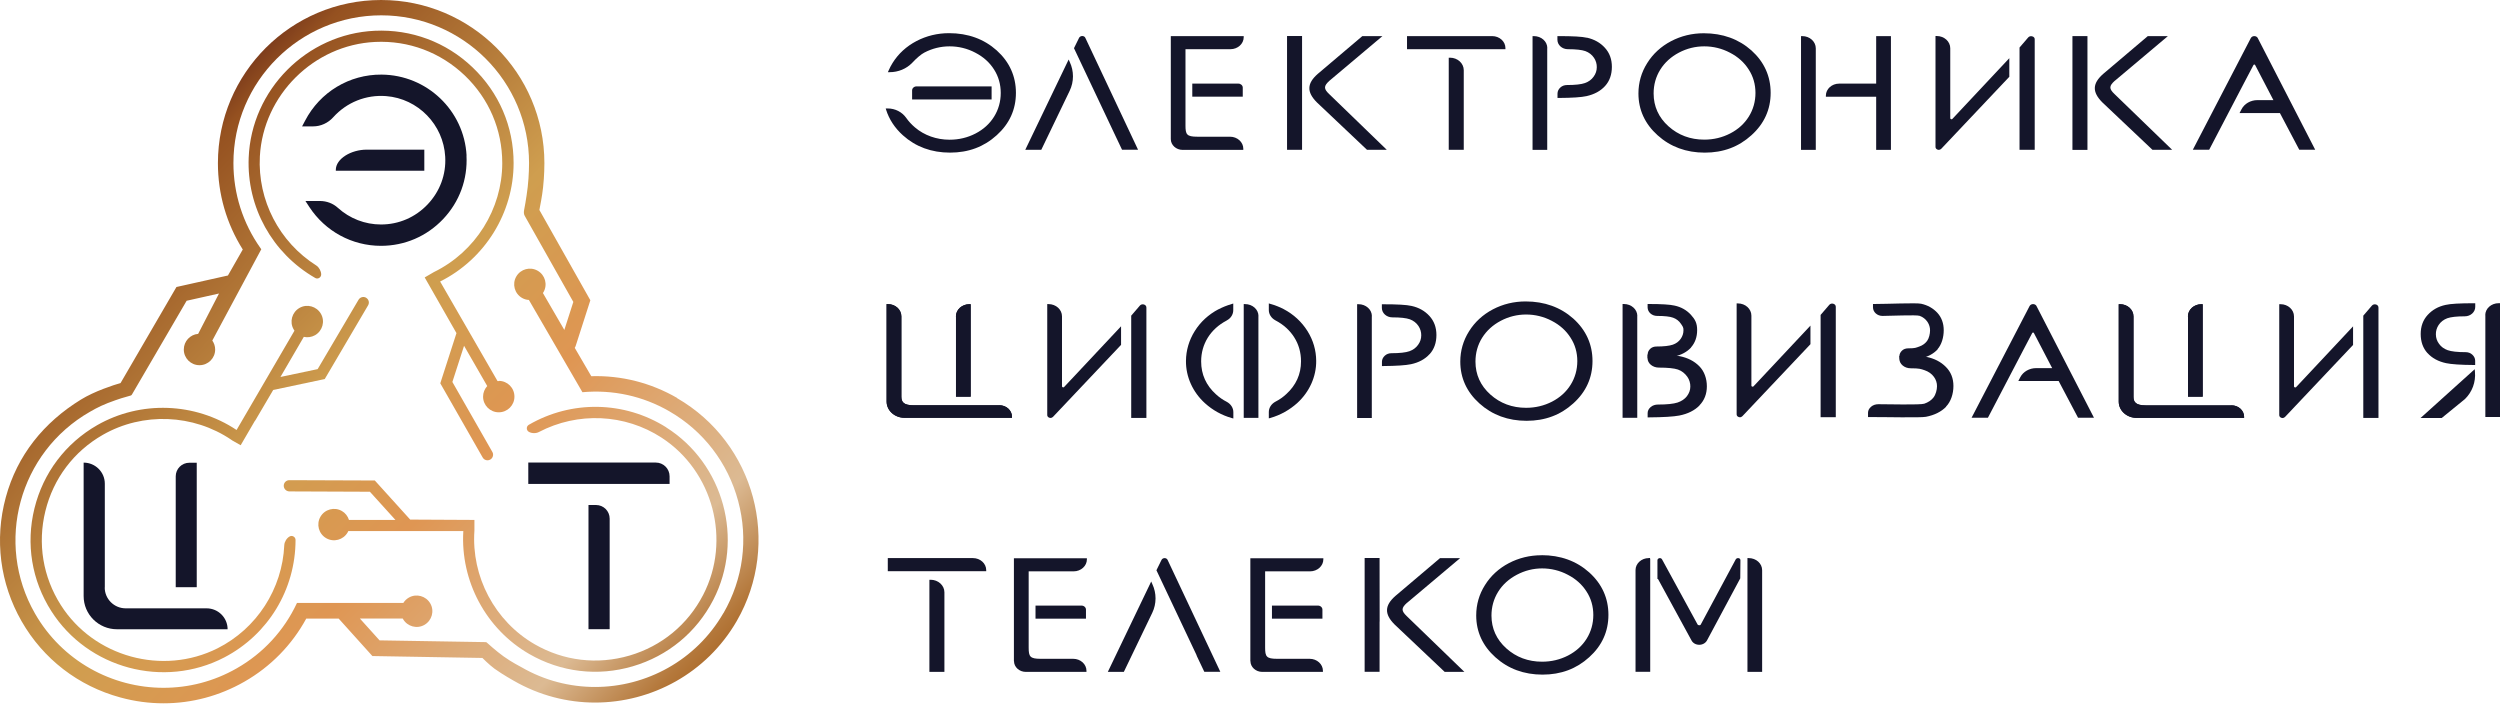 <svg xmlns="http://www.w3.org/2000/svg" width="165" height="47" viewBox="0 0 165 47" fill="none"><path d="M24.195 9.877C23.183 9.877 22.164 10.471 22.164 11.214V11.269H28.005V9.877H24.195Z" fill="#14152A"/><path d="M30.794 10.266C30.634 7.29 28.173 4.946 25.184 4.924C23.059 4.907 21.121 6.074 20.136 7.966L19.938 8.341H20.67C21.165 8.341 21.65 8.121 21.991 7.741C22.883 6.751 24.16 6.239 25.487 6.343C27.595 6.508 29.269 8.231 29.384 10.343C29.451 11.521 29.032 12.637 28.223 13.49C27.408 14.348 26.318 14.816 25.145 14.816C24.094 14.816 23.081 14.425 22.299 13.716C21.98 13.424 21.556 13.265 21.11 13.265H20.158L20.416 13.661C21.468 15.267 23.235 16.225 25.145 16.225C26.709 16.225 28.168 15.597 29.247 14.459C30.326 13.32 30.871 11.834 30.788 10.266H30.794Z" fill="#14152A"/><path d="M11.598 38.761V31.438C11.598 30.943 11.999 30.541 12.495 30.541H12.985V38.755H11.603L11.598 38.761Z" fill="#14152A"/><path d="M6.918 38.775V31.92C6.918 31.155 6.29 30.533 5.52 30.533V39.342C5.52 40.552 6.505 41.531 7.722 41.531H15.022C15.022 40.767 14.399 40.15 13.634 40.15H8.294C7.534 40.15 6.912 39.534 6.912 38.775H6.918Z" fill="#14152A"/><path d="M38.84 41.528V33.33H39.335C39.836 33.33 40.238 33.732 40.238 34.232V41.528H38.84Z" fill="#14152A"/><path d="M44.193 31.938H34.867V30.529H43.285C43.786 30.529 44.193 30.936 44.193 31.437V31.932V31.938Z" fill="#14152A"/><path d="M32.94 25.149C32.907 25.149 32.874 25.149 32.836 25.149L29.048 18.58C31.999 17.106 33.898 14.058 33.898 10.762C33.898 8.352 32.935 6.108 31.184 4.441C29.439 2.774 27.143 1.921 24.732 2.031C20.245 2.24 16.59 5.921 16.413 10.41C16.281 13.673 17.966 16.71 20.801 18.344C20.884 18.393 20.983 18.393 21.065 18.344C21.148 18.294 21.198 18.212 21.198 18.113C21.198 17.898 21.06 17.645 20.884 17.529C18.428 15.978 16.997 13.216 17.151 10.322C17.371 6.278 20.708 2.961 24.759 2.768C26.973 2.664 29.064 3.45 30.667 4.974C32.269 6.504 33.149 8.556 33.149 10.762C33.149 13.799 31.377 16.622 28.635 17.959L28.03 18.311L30.127 21.986L29.059 25.298L31.856 30.194C31.922 30.315 32.048 30.381 32.175 30.381C32.236 30.381 32.302 30.365 32.357 30.332C32.533 30.233 32.599 30.002 32.494 29.826L29.857 25.21L30.628 22.822L32.158 25.479C31.988 25.666 31.883 25.909 31.883 26.178C31.883 26.75 32.346 27.212 32.918 27.212C33.491 27.212 33.953 26.75 33.953 26.178C33.953 25.6 33.491 25.138 32.924 25.138L32.94 25.149Z" fill="url(#paint0_linear_306_217)"/><path d="M24.169 19.653C23.993 19.548 23.767 19.609 23.663 19.785L20.965 24.362L18.51 24.88L20.051 22.233C20.293 22.288 20.558 22.255 20.794 22.123C21.29 21.837 21.466 21.204 21.18 20.709C20.893 20.214 20.26 20.038 19.765 20.324C19.269 20.61 19.093 21.243 19.38 21.738C19.396 21.766 19.418 21.799 19.435 21.826L15.614 28.379C12.867 26.552 9.277 26.426 6.415 28.06C4.323 29.259 2.853 31.207 2.275 33.55C1.697 35.894 2.093 38.309 3.392 40.34C5.804 44.125 10.813 45.467 14.799 43.393C17.695 41.886 19.501 38.914 19.506 35.641C19.506 35.542 19.457 35.459 19.374 35.41C19.291 35.36 19.192 35.36 19.11 35.41C18.923 35.514 18.774 35.762 18.763 35.971C18.636 38.87 16.946 41.484 14.359 42.788C10.736 44.609 6.194 43.36 4.02 39.943C2.831 38.078 2.467 35.872 2.996 33.726C3.524 31.575 4.873 29.793 6.789 28.698C9.426 27.19 12.757 27.322 15.278 29.033L15.328 29.072H15.333L15.884 29.386L16.814 27.79C16.814 27.79 16.847 27.757 16.858 27.735L18.031 25.738L21.433 25.017L24.29 20.159C24.4 19.983 24.34 19.757 24.164 19.653H24.169Z" fill="url(#paint1_linear_306_217)"/><path d="M43.968 28.202C41.205 26.464 37.731 26.398 34.901 28.037C34.818 28.087 34.769 28.169 34.769 28.268C34.769 28.367 34.818 28.45 34.901 28.499C35.088 28.61 35.374 28.615 35.562 28.516C38.133 27.168 41.243 27.306 43.671 28.89C47.068 31.102 48.273 35.652 46.412 39.255C45.4 41.219 43.671 42.644 41.551 43.266C39.426 43.888 37.202 43.624 35.292 42.523C32.66 41.005 31.097 38.062 31.312 35.019V34.953V34.315L27.073 34.293L24.738 31.712L19.095 31.691C18.892 31.691 18.727 31.855 18.727 32.059C18.727 32.263 18.892 32.428 19.095 32.433L24.413 32.455L26.098 34.315H23.032C22.955 34.073 22.795 33.858 22.564 33.726C22.068 33.44 21.435 33.611 21.149 34.106C20.863 34.601 21.033 35.234 21.529 35.52C22.024 35.806 22.657 35.635 22.944 35.14C22.96 35.112 22.977 35.08 22.988 35.052H30.579C30.381 38.353 32.077 41.517 34.928 43.162C37.015 44.367 39.443 44.658 41.761 43.976C44.078 43.294 45.967 41.737 47.073 39.596C49.132 35.608 47.772 30.607 43.968 28.208V28.202Z" fill="url(#paint2_linear_306_217)"/><path d="M44.683 26.26C42.944 25.259 41.006 24.769 39.024 24.829L37.934 22.959C37.956 22.926 37.972 22.887 37.989 22.849L38.963 19.817L35.599 13.859C35.649 13.589 35.776 12.984 35.842 12.373C35.93 11.603 35.93 10.833 35.93 10.767C35.93 4.831 31.096 0 25.156 0C19.216 0 14.382 4.831 14.382 10.767C14.382 12.808 14.949 14.761 16.023 16.467L15.043 18.183L11.646 18.942L7.958 25.28C7.484 25.418 6.246 25.814 5.337 26.375C2.887 27.883 1.137 30.045 0.382 32.823C-0.372 35.602 -0.003 38.507 1.423 40.999C2.849 43.491 5.166 45.279 7.947 46.033C8.888 46.292 9.846 46.418 10.798 46.418C12.654 46.418 14.481 45.934 16.127 44.993C17.867 43.998 19.265 42.567 20.212 40.828H22.354L24.578 43.299L31.839 43.425C31.839 43.425 32.28 43.871 32.632 44.13C33.216 44.548 33.871 44.905 33.904 44.927C35.594 45.901 37.444 46.369 39.272 46.369C42.998 46.369 46.632 44.438 48.625 40.988C51.592 35.838 49.819 29.236 44.678 26.271L44.683 26.26ZM47.744 40.465C45.938 43.59 42.652 45.34 39.277 45.34C37.625 45.34 35.946 44.922 34.416 44.036C34.383 44.014 33.766 43.706 33.227 43.315C32.759 42.98 32.164 42.441 32.12 42.402C32.104 42.386 32.093 42.386 32.049 42.38L25.051 42.264L23.752 40.823H26.582C26.582 40.823 26.593 40.845 26.598 40.856C26.885 41.351 27.518 41.527 28.013 41.241C28.509 40.955 28.685 40.322 28.399 39.827C28.112 39.332 27.479 39.156 26.984 39.442C26.83 39.53 26.709 39.651 26.62 39.794H19.948C19.948 39.794 19.943 39.794 19.937 39.794H19.601C18.748 41.621 17.372 43.112 15.627 44.108C14.101 44.982 12.439 45.395 10.793 45.395C7.407 45.395 4.109 43.634 2.309 40.493C-0.366 35.827 1.258 29.858 5.926 27.184C5.948 27.173 6.499 26.837 7.115 26.601C8.646 26.018 8.624 26.188 8.717 26.023L12.318 19.85L14.454 19.372L13.078 22.035C12.549 22.078 12.131 22.524 12.131 23.069C12.131 23.641 12.593 24.103 13.166 24.103C13.738 24.103 14.201 23.641 14.201 23.069C14.201 22.849 14.129 22.645 14.013 22.475L17.245 16.45L17.19 16.373C16.023 14.723 15.406 12.781 15.406 10.761C15.406 5.386 19.783 1.012 25.162 1.012C30.54 1.012 34.917 5.386 34.917 10.761C34.917 10.811 34.917 11.576 34.829 12.346C34.741 13.094 34.592 13.881 34.587 13.886C34.57 13.996 34.565 14.129 34.631 14.244L37.84 19.927L37.246 21.776L35.831 19.339C35.831 19.339 35.853 19.3 35.869 19.284C36.156 18.788 35.985 18.156 35.489 17.87C34.994 17.584 34.361 17.754 34.075 18.249C33.788 18.744 33.959 19.377 34.454 19.663C34.597 19.746 34.752 19.79 34.906 19.795L38.44 25.886C40.45 25.704 42.437 26.139 44.177 27.146C46.428 28.444 48.041 30.551 48.718 33.066C49.396 35.585 49.049 38.21 47.75 40.465H47.744Z" fill="url(#paint3_linear_306_217)"/><path d="M112.447 2.195C111.677 2.195 110.95 2.371 110.289 2.718C109.629 3.065 109.095 3.554 108.715 4.165C108.329 4.776 108.137 5.452 108.137 6.168C108.137 7.24 108.561 8.176 109.403 8.929C110.245 9.689 111.291 10.074 112.513 10.074C113.736 10.074 114.754 9.689 115.596 8.924C116.439 8.165 116.863 7.224 116.863 6.129C116.863 5.034 116.439 4.088 115.596 3.329C114.754 2.58 113.697 2.195 112.453 2.195H112.447ZM115.861 6.129C115.861 6.701 115.712 7.229 115.42 7.697C115.128 8.165 114.715 8.539 114.192 8.808C113.669 9.078 113.097 9.216 112.48 9.216C111.561 9.216 110.768 8.918 110.119 8.335C109.469 7.752 109.139 7.02 109.139 6.168C109.139 5.59 109.287 5.062 109.579 4.594C109.871 4.126 110.289 3.747 110.812 3.472C111.335 3.197 111.897 3.059 112.48 3.059C113.064 3.059 113.647 3.197 114.176 3.477C114.71 3.752 115.123 4.126 115.415 4.589C115.712 5.045 115.861 5.568 115.861 6.135V6.129Z" fill="#14152A"/><path d="M59.591 8.929C60.433 9.688 61.479 10.073 62.702 10.073C63.924 10.073 64.942 9.688 65.784 8.924C66.627 8.164 67.051 7.224 67.051 6.129C67.051 5.034 66.627 4.088 65.784 3.328C64.942 2.575 63.885 2.189 62.641 2.189C61.87 2.189 61.144 2.366 60.483 2.712C59.822 3.059 59.288 3.548 58.908 4.159C58.809 4.319 58.721 4.484 58.644 4.665L58.6 4.764H58.716C59.288 4.764 59.822 4.539 60.197 4.154C60.516 3.812 60.797 3.581 61.006 3.471C61.529 3.196 62.09 3.059 62.674 3.059C63.258 3.059 63.841 3.196 64.37 3.477C64.904 3.752 65.317 4.126 65.608 4.588C65.9 5.045 66.049 5.568 66.049 6.134C66.049 6.701 65.9 7.235 65.608 7.702C65.317 8.17 64.904 8.544 64.381 8.814C63.863 9.083 63.285 9.221 62.674 9.221H62.669C61.815 9.221 61.001 8.935 60.384 8.406C60.164 8.219 59.971 8.01 59.817 7.79C59.542 7.394 59.085 7.158 58.589 7.158H58.457L58.485 7.251C58.683 7.878 59.057 8.45 59.602 8.94L59.591 8.929Z" fill="#14152A"/><path d="M65.446 5.701H60.491C60.331 5.701 60.199 5.822 60.199 5.965V6.565H65.446V5.701Z" fill="#14152A"/><path d="M70.597 5.996C70.888 5.391 70.888 4.692 70.602 4.087L70.531 3.928L67.668 9.886H68.725L70.597 5.996Z" fill="#14152A"/><path d="M73.542 8.803L74.054 9.881H75.111L71.632 2.498C71.599 2.421 71.516 2.377 71.428 2.377C71.345 2.377 71.257 2.421 71.219 2.498L70.883 3.18L73.542 8.803Z" fill="#14152A"/><path d="M128.772 7.868C128.772 7.868 128.717 7.846 128.717 7.802V3.186C128.717 2.74 128.321 2.377 127.825 2.377H127.743V9.689C127.737 9.771 127.792 9.843 127.88 9.876C127.902 9.887 127.935 9.892 127.957 9.892C128.018 9.892 128.078 9.865 128.122 9.821L132.615 5.067V3.84L128.86 7.846C128.827 7.884 128.789 7.873 128.772 7.868Z" fill="#14152A"/><path d="M134.131 2.4C134.032 2.367 133.922 2.4 133.862 2.471L133.289 3.137V9.887H134.291V2.609C134.302 2.51 134.236 2.427 134.131 2.4Z" fill="#14152A"/><path d="M123.822 5.519H121.383C120.899 5.519 120.508 5.876 120.508 6.311V6.383H123.827V9.893H124.802V2.383H123.827V5.519H123.822Z" fill="#14152A"/><path d="M118.95 2.383H118.867V9.893H119.842V3.192C119.842 2.746 119.445 2.383 118.95 2.383Z" fill="#14152A"/><path d="M104.749 2.493C104.419 2.416 103.808 2.383 102.872 2.383H102.789V2.625C102.789 2.966 103.097 3.247 103.477 3.247C104.011 3.247 104.402 3.291 104.633 3.373C104.87 3.461 105.068 3.61 105.206 3.819C105.327 4 105.393 4.22 105.388 4.435C105.388 4.666 105.316 4.875 105.178 5.062C105.041 5.255 104.854 5.392 104.611 5.48C104.364 5.568 103.962 5.612 103.422 5.612C103.257 5.612 103.097 5.667 102.982 5.777C102.866 5.882 102.795 6.025 102.795 6.179V6.465H102.877C103.769 6.46 104.364 6.421 104.71 6.344C105.228 6.229 105.641 6.003 105.938 5.673C106.235 5.343 106.384 4.919 106.384 4.413C106.384 3.907 106.23 3.489 105.922 3.153C105.619 2.817 105.222 2.597 104.743 2.487L104.749 2.493Z" fill="#14152A"/><path d="M102.123 3.175C102.123 2.74 101.732 2.383 101.231 2.383H101.148V9.893H102.117V3.175H102.123Z" fill="#14152A"/><path d="M95.7 3.812H95.617V9.886H96.608V4.632C96.608 4.181 96.201 3.807 95.7 3.807V3.812Z" fill="#14152A"/><path d="M99.359 3.175C99.359 2.74 98.969 2.383 98.484 2.383H92.863V3.247H99.359V3.175Z" fill="#14152A"/><path d="M78.691 5.518V6.381H82.022V5.782C82.022 5.639 81.89 5.518 81.73 5.518H78.691Z" fill="#14152A"/><path d="M82.058 9.816C82.058 9.381 81.667 9.023 81.182 9.023H79.03C78.319 9.023 78.242 8.875 78.242 8.281V3.247H81.21C81.694 3.247 82.085 2.889 82.085 2.454V2.383H77.273V9.183C77.273 9.574 77.626 9.893 78.055 9.893H82.058V9.821V9.816Z" fill="#14152A"/><path d="M149.015 2.515C148.971 2.432 148.883 2.383 148.784 2.383C148.685 2.383 148.597 2.432 148.553 2.515L144.727 9.882H145.806L148.096 5.497L148.729 4.292C148.745 4.264 148.773 4.259 148.784 4.259C148.795 4.259 148.822 4.259 148.839 4.292L150.045 6.608H148.988C148.542 6.608 148.129 6.845 147.942 7.208L147.81 7.461H150.474L151.751 9.882H152.803L149.01 2.509L149.015 2.515Z" fill="#14152A"/><path d="M85.936 6.569V2.377H84.945V9.887H85.936V6.569Z" fill="#14152A"/><path d="M90.228 9.887H91.527L87.729 6.212C87.354 5.86 87.36 5.678 87.74 5.332L91.241 2.383H89.914L86.974 4.875C86.253 5.508 86.231 6.074 86.919 6.762L90.222 9.887H90.228Z" fill="#14152A"/><path d="M136.781 2.383V9.893H137.772V6.575V2.383H136.781Z" fill="#14152A"/><path d="M139.579 5.332L143.081 2.383H141.754L138.814 4.875C138.093 5.508 138.071 6.074 138.759 6.762L142.062 9.887H143.362L139.563 6.212C139.189 5.86 139.189 5.678 139.574 5.332H139.579Z" fill="#14152A"/><path d="M69.2 20.07H69.118V27.382C69.112 27.465 69.167 27.542 69.255 27.569C69.277 27.58 69.31 27.586 69.332 27.586C69.393 27.586 69.453 27.558 69.497 27.514L73.99 22.761V21.534L70.235 25.539C70.202 25.578 70.158 25.567 70.147 25.561C70.136 25.561 70.092 25.539 70.092 25.495V20.879C70.092 20.433 69.696 20.07 69.2 20.07Z" fill="#14152A"/><path d="M150.513 20.076H150.43V27.388C150.425 27.471 150.48 27.547 150.568 27.575C150.59 27.586 150.623 27.592 150.645 27.592C150.705 27.592 150.766 27.564 150.81 27.52L155.302 22.767V21.54L151.548 25.545C151.515 25.583 151.471 25.572 151.46 25.567C151.449 25.567 151.404 25.545 151.404 25.501V20.885C151.404 20.439 151.008 20.076 150.513 20.076Z" fill="#14152A"/><path d="M114.7 20.025H114.618V27.337C114.612 27.42 114.667 27.497 114.755 27.524C114.777 27.535 114.81 27.541 114.832 27.541C114.893 27.541 114.953 27.513 114.997 27.469L119.49 22.716V21.489L115.735 25.494C115.702 25.533 115.658 25.522 115.647 25.516C115.636 25.516 115.592 25.494 115.592 25.45V20.834C115.592 20.389 115.196 20.025 114.7 20.025Z" fill="#14152A"/><path d="M74.66 27.585H75.662V20.306C75.668 20.212 75.602 20.124 75.502 20.097C75.403 20.064 75.293 20.097 75.233 20.168L74.66 20.834V27.585Z" fill="#14152A"/><path d="M155.977 27.585H156.979V20.306C156.984 20.212 156.918 20.124 156.819 20.097C156.72 20.064 156.61 20.097 156.549 20.168L155.977 20.834V27.585Z" fill="#14152A"/><path d="M120.16 27.536H121.162V20.257C121.168 20.163 121.102 20.076 121.002 20.048C120.903 20.015 120.793 20.048 120.733 20.119L120.16 20.785V27.536Z" fill="#14152A"/><path d="M94.358 23.372C94.655 23.042 94.804 22.618 94.804 22.112C94.804 21.606 94.649 21.188 94.341 20.852C94.033 20.517 93.642 20.297 93.163 20.192C92.833 20.115 92.222 20.082 91.286 20.082H91.203V20.324C91.203 20.665 91.511 20.946 91.891 20.946C92.425 20.946 92.816 20.99 93.047 21.072C93.284 21.16 93.482 21.309 93.62 21.518C93.741 21.7 93.807 21.92 93.802 22.134C93.802 22.365 93.73 22.574 93.592 22.761C93.455 22.954 93.268 23.091 93.025 23.18C92.778 23.267 92.376 23.312 91.836 23.312C91.671 23.312 91.511 23.367 91.396 23.477C91.28 23.581 91.209 23.724 91.209 23.873V24.159H91.291C92.166 24.153 92.789 24.109 93.124 24.038C93.642 23.928 94.055 23.702 94.352 23.372H94.358Z" fill="#14152A"/><path d="M160.212 23.304C159.914 22.974 159.766 22.55 159.766 22.044C159.766 21.538 159.92 21.119 160.228 20.784C160.536 20.448 160.927 20.228 161.406 20.124C161.737 20.047 162.348 20.014 163.283 20.014H163.366V20.256C163.366 20.597 163.058 20.877 162.678 20.877C162.144 20.877 161.753 20.922 161.522 21.004C161.285 21.092 161.087 21.241 160.949 21.45C160.828 21.631 160.762 21.851 160.768 22.066C160.768 22.297 160.839 22.506 160.977 22.693C161.114 22.886 161.302 23.023 161.544 23.111C161.792 23.199 162.193 23.243 162.733 23.243C162.898 23.243 163.058 23.298 163.173 23.408C163.289 23.513 163.361 23.656 163.361 23.804V24.09H163.278C162.403 24.085 161.781 24.041 161.445 23.969C160.927 23.859 160.514 23.634 160.217 23.304H160.212Z" fill="#14152A"/><path d="M111.605 22.931C111.875 22.628 112.012 22.243 112.012 21.781C112.012 21.319 111.869 21.071 111.594 20.769C111.313 20.466 110.955 20.262 110.52 20.169C110.218 20.098 109.662 20.064 108.814 20.064H108.742V20.285C108.742 20.598 109.023 20.851 109.37 20.851C109.854 20.851 110.212 20.89 110.421 20.967C110.636 21.044 110.818 21.181 110.944 21.374C111.054 21.539 111.115 21.605 111.109 21.797C111.109 22.012 111.043 22.199 110.922 22.37C110.796 22.546 110.625 22.672 110.405 22.749C110.179 22.826 109.816 22.87 109.32 22.87C109.166 22.87 109.023 22.92 108.918 23.019C108.814 23.118 108.748 23.244 108.748 23.382V23.646H108.819C109.618 23.646 110.185 23.602 110.493 23.536C110.966 23.431 111.341 23.228 111.616 22.931H111.605Z" fill="#14152A"/><path d="M127.878 23.046C128.148 22.743 128.286 22.259 128.286 21.797C128.286 21.335 128.143 20.95 127.867 20.647C127.586 20.345 127.229 20.141 126.794 20.047C126.491 19.976 124.537 20.064 123.689 20.064H123.617V20.284C123.617 20.598 123.898 20.851 124.245 20.851C124.729 20.851 126.485 20.768 126.695 20.845C126.909 20.922 127.091 21.06 127.218 21.252C127.328 21.418 127.388 21.616 127.383 21.814C127.383 22.028 127.317 22.32 127.196 22.49C127.069 22.666 126.898 22.793 126.678 22.87C126.452 22.947 126.425 22.991 125.935 22.991C125.781 22.991 125.638 23.041 125.533 23.14C125.428 23.239 125.362 23.365 125.362 23.503L125.395 23.767H125.434C126.232 23.767 126.458 23.723 126.766 23.657C127.24 23.552 127.614 23.349 127.889 23.052L127.878 23.046Z" fill="#14152A"/><path d="M112.163 26.755C112.487 26.424 112.653 26.001 112.653 25.495C112.653 24.988 112.482 24.499 112.152 24.169C111.821 23.833 111.386 23.613 110.869 23.509C110.511 23.431 109.845 23.398 108.826 23.398H108.738V23.64C108.738 23.982 109.074 24.262 109.487 24.262C110.071 24.262 110.494 24.306 110.742 24.389C111.001 24.477 111.216 24.658 111.364 24.867C111.496 25.049 111.568 25.302 111.562 25.517C111.562 25.748 111.48 25.957 111.337 26.149C111.188 26.342 110.979 26.479 110.72 26.567C110.45 26.655 110.015 26.7 109.426 26.7C109.245 26.7 109.074 26.755 108.947 26.864C108.821 26.969 108.744 27.112 108.744 27.261V27.547H108.832C109.784 27.541 110.461 27.497 110.83 27.426C111.397 27.316 111.843 27.09 112.168 26.76L112.163 26.755Z" fill="#14152A"/><path d="M128.436 26.838C128.761 26.508 128.926 25.985 128.926 25.474C128.926 24.962 128.756 24.544 128.425 24.214C128.095 23.878 127.66 23.658 127.143 23.553C126.785 23.476 126.455 23.443 125.442 23.443L125.359 23.504V23.685C125.359 24.026 125.695 24.307 126.102 24.307C126.686 24.307 126.768 24.351 127.022 24.434C127.28 24.522 127.495 24.67 127.644 24.879C127.776 25.061 127.847 25.281 127.842 25.495C127.842 25.727 127.759 26.04 127.616 26.227C127.468 26.42 127.258 26.557 127 26.645C126.73 26.733 124.561 26.678 123.972 26.678C123.79 26.678 123.619 26.733 123.493 26.843C123.366 26.948 123.289 27.091 123.289 27.24V27.526H123.377C124.33 27.52 126.741 27.581 127.11 27.509C127.677 27.399 128.123 27.174 128.447 26.843L128.436 26.838Z" fill="#14152A"/><path d="M90.545 20.868C90.545 20.434 90.154 20.076 89.653 20.076H89.57V27.586H90.539V20.868H90.545Z" fill="#14152A"/><path d="M164.027 20.802C164.027 20.367 164.418 20.01 164.919 20.01H165.002V27.52H164.033V20.802H164.027Z" fill="#14152A"/><path d="M108.064 20.857C108.064 20.422 107.673 20.064 107.172 20.064H107.09V27.574H108.059V20.857H108.064Z" fill="#14152A"/><path d="M83.06 20.863C83.06 20.428 82.669 20.07 82.168 20.07H82.086V27.58H83.055V20.863H83.06Z" fill="#14152A"/><path d="M80.426 20.407C79.766 20.754 79.231 21.244 78.852 21.854C78.477 22.454 78.279 23.12 78.274 23.824C78.263 24.864 78.72 25.882 79.529 26.613C80.041 27.075 80.635 27.405 81.296 27.593L81.401 27.62V27.202C81.401 26.921 81.236 26.663 80.955 26.514C80.707 26.388 80.47 26.223 80.255 26.025C79.606 25.441 79.276 24.71 79.276 23.857C79.276 23.279 79.424 22.757 79.716 22.283C80.008 21.816 80.426 21.436 80.949 21.161L80.971 21.145C81.236 21.007 81.395 20.748 81.395 20.473V20.033L81.29 20.066C80.971 20.16 80.685 20.275 80.426 20.413V20.407Z" fill="#14152A"/><path d="M85.614 26.605C86.418 25.874 86.88 24.856 86.869 23.816C86.864 23.112 86.671 22.452 86.291 21.846C85.906 21.236 85.377 20.746 84.717 20.399C84.458 20.262 84.172 20.152 83.847 20.058L83.742 20.025V20.465C83.742 20.741 83.907 20.994 84.166 21.137L84.194 21.153C84.717 21.428 85.135 21.808 85.427 22.276C85.719 22.743 85.867 23.271 85.867 23.849C85.867 24.702 85.537 25.428 84.887 26.017C84.673 26.215 84.436 26.38 84.188 26.506C83.907 26.655 83.742 26.914 83.742 27.194V27.612L83.847 27.585C84.513 27.392 85.102 27.062 85.62 26.6L85.614 26.605Z" fill="#14152A"/><path d="M63.095 20.885V26.178H64.064V20.076H63.982C63.492 20.076 63.09 20.439 63.09 20.885H63.095Z" fill="#14152A"/><path d="M144.408 20.885V26.178H145.377V20.076H145.294C144.804 20.076 144.402 20.439 144.402 20.885H144.408Z" fill="#14152A"/><path d="M63.095 20.885V26.178H64.064V20.076H63.982C63.492 20.076 63.09 20.439 63.09 20.885H63.095Z" fill="#14152A"/><path d="M144.408 20.885V26.178H145.377V20.076H145.294C144.804 20.076 144.402 20.439 144.402 20.885H144.408Z" fill="#14152A"/><path d="M65.959 26.749H60.299C59.628 26.749 59.49 26.524 59.49 26.172V20.879C59.49 20.433 59.094 20.07 58.598 20.07H58.516V26.502C58.516 27.096 59.05 27.575 59.699 27.575H66.79V27.498C66.79 27.085 66.416 26.744 65.953 26.744L65.959 26.749Z" fill="#14152A"/><path d="M147.279 26.755H141.62C140.948 26.755 140.81 26.53 140.81 26.178V20.885C140.81 20.439 140.414 20.076 139.919 20.076H139.836V26.508C139.836 27.102 140.37 27.581 141.02 27.581H148.11V27.503C148.11 27.091 147.736 26.75 147.274 26.75L147.279 26.755Z" fill="#14152A"/><path d="M65.959 26.749H60.299C59.628 26.749 59.49 26.524 59.49 26.172V20.879C59.49 20.433 59.094 20.07 58.598 20.07H58.516V26.502C58.516 27.096 59.05 27.575 59.699 27.575H66.79V27.498C66.79 27.085 66.416 26.744 65.953 26.744L65.959 26.749Z" fill="#14152A"/><path d="M147.279 26.755H141.62C140.948 26.755 140.81 26.53 140.81 26.178V20.885C140.81 20.439 140.414 20.076 139.919 20.076H139.836V26.508C139.836 27.102 140.37 27.581 141.02 27.581H148.11V27.503C148.11 27.091 147.736 26.75 147.274 26.75L147.279 26.755Z" fill="#14152A"/><path d="M100.69 19.895C99.919 19.895 99.192 20.071 98.531 20.417C97.871 20.764 97.337 21.253 96.957 21.864C96.572 22.475 96.379 23.152 96.379 23.867C96.379 24.94 96.803 25.875 97.645 26.629C98.487 27.388 99.533 27.773 100.756 27.773C101.978 27.773 102.996 27.388 103.839 26.623C104.681 25.864 105.105 24.923 105.105 23.828C105.105 22.733 104.681 21.787 103.839 21.028C102.996 20.28 101.939 19.895 100.695 19.895H100.69ZM104.103 23.828C104.103 24.401 103.954 24.929 103.662 25.396C103.371 25.864 102.958 26.238 102.435 26.508C101.912 26.777 101.339 26.915 100.723 26.915C99.803 26.915 99.01 26.618 98.361 26.035C97.711 25.451 97.381 24.72 97.381 23.867C97.381 23.289 97.529 22.761 97.821 22.293C98.113 21.826 98.531 21.446 99.054 21.171C99.577 20.896 100.139 20.758 100.723 20.758C101.306 20.758 101.89 20.896 102.418 21.176C102.952 21.451 103.365 21.826 103.657 22.288C103.954 22.744 104.103 23.267 104.103 23.834V23.828Z" fill="#14152A"/><path d="M134.414 20.202C134.37 20.12 134.281 20.07 134.182 20.07C134.083 20.07 133.995 20.12 133.951 20.202L130.125 27.569H131.204L133.494 23.184L134.127 21.979C134.144 21.952 134.171 21.946 134.182 21.946C134.193 21.946 134.221 21.946 134.237 21.979L135.443 24.296H134.386C133.94 24.296 133.527 24.532 133.34 24.895L133.208 25.148H135.872L137.15 27.569H138.201L134.408 20.197L134.414 20.202Z" fill="#14152A"/><path d="M162.687 26.337C163.166 25.869 163.408 25.215 163.347 24.543L163.331 24.367L159.758 27.586H161.156L162.687 26.337Z" fill="#14152A"/><path d="M64.215 36.834H58.594V37.698H65.09V37.626C65.09 37.192 64.699 36.834 64.215 36.834Z" fill="#14152A"/><path d="M101.74 36.646C100.97 36.646 100.243 36.822 99.582 37.169C98.922 37.515 98.388 38.005 98.008 38.616C97.622 39.226 97.43 39.903 97.43 40.618C97.43 41.691 97.854 42.627 98.696 43.38C99.538 44.139 100.584 44.525 101.806 44.525C103.029 44.525 104.047 44.139 104.889 43.375C105.732 42.615 106.156 41.675 106.156 40.58C106.156 39.485 105.732 38.539 104.889 37.779C104.047 37.026 102.99 36.641 101.74 36.641V36.646ZM105.159 40.585C105.159 41.158 105.01 41.686 104.719 42.153C104.427 42.621 104.014 42.995 103.491 43.265C102.968 43.534 102.395 43.672 101.779 43.672C100.859 43.672 100.067 43.375 99.417 42.792C98.767 42.208 98.437 41.477 98.437 40.629C98.437 40.052 98.586 39.529 98.878 39.056C99.169 38.588 99.588 38.209 100.111 37.934C100.634 37.658 101.195 37.515 101.779 37.515C102.362 37.515 102.946 37.653 103.474 37.934C104.008 38.209 104.421 38.583 104.713 39.045C105.01 39.502 105.159 40.024 105.159 40.591V40.585Z" fill="#14152A"/><path d="M68.344 39.969V40.833H71.674V40.233C71.674 40.09 71.542 39.969 71.383 39.969H68.344Z" fill="#14152A"/><path d="M66.924 43.635C66.924 44.026 67.276 44.345 67.705 44.345H71.707V44.273C71.707 43.838 71.317 43.481 70.832 43.481H68.68C67.975 43.481 67.892 43.332 67.892 42.738V37.709H70.86C71.344 37.709 71.735 37.352 71.735 36.917V36.846H66.918V43.646L66.924 43.635Z" fill="#14152A"/><path d="M83.949 39.969V40.833H87.28V40.233C87.28 40.09 87.148 39.969 86.988 39.969H83.949Z" fill="#14152A"/><path d="M82.529 43.635C82.529 44.026 82.881 44.345 83.311 44.345H87.313V44.273C87.313 43.838 86.922 43.481 86.438 43.481H84.285C83.581 43.481 83.498 43.332 83.498 42.738V37.709H86.465C86.95 37.709 87.341 37.352 87.341 36.917V36.846H82.523V43.646L82.529 43.635Z" fill="#14152A"/><path d="M90.066 36.834V44.338H91.052V41.02H91.057L91.052 36.828H90.066V36.834Z" fill="#14152A"/><path d="M92.865 39.787L96.366 36.838H95.039L92.099 39.33C91.378 39.963 91.356 40.53 92.044 41.217L95.347 44.342H96.647L92.848 40.667C92.474 40.309 92.479 40.133 92.859 39.787H92.865Z" fill="#14152A"/><path d="M75.98 38.379L73.117 44.343H74.174L76.046 40.453C76.338 39.848 76.338 39.149 76.052 38.544L75.98 38.379Z" fill="#14152A"/><path d="M76.869 36.834C76.781 36.834 76.699 36.878 76.66 36.955L76.324 37.637L78.983 43.26H78.972L79.484 44.338H80.541L77.062 36.955C77.029 36.883 76.952 36.834 76.864 36.834H76.869Z" fill="#14152A"/><path d="M61.422 38.269H61.34V44.343H62.331V39.089C62.331 38.638 61.923 38.264 61.422 38.264V38.269Z" fill="#14152A"/><path d="M115.415 36.834H115.332V44.344H116.301V37.632C116.301 37.192 115.91 36.834 115.409 36.834H115.415Z" fill="#14152A"/><path d="M108.821 36.834C108.336 36.834 107.945 37.191 107.945 37.626V44.338H108.914V36.9L108.898 36.828H108.821V36.834Z" fill="#14152A"/><path d="M114.742 36.84C114.67 36.823 114.599 36.856 114.56 36.916C114.56 36.916 112.831 40.146 112.248 41.224C112.231 41.257 112.187 41.268 112.154 41.268C112.099 41.268 112.055 41.246 112.039 41.213C111.675 40.553 109.693 36.916 109.693 36.916C109.66 36.856 109.589 36.823 109.512 36.84C109.44 36.856 109.391 36.911 109.391 36.977V38.215H109.429L111.637 42.264C111.73 42.446 111.929 42.556 112.149 42.556C112.369 42.556 112.562 42.446 112.661 42.27L114.857 38.171L114.868 36.971C114.868 36.906 114.819 36.85 114.747 36.834L114.742 36.84Z" fill="#14152A"/><defs><linearGradient id="paint0_linear_306_217" x1="15.164" y1="1.657" x2="55.806" y2="40.646" gradientUnits="userSpaceOnUse"><stop stop-color="#5B1F16"/><stop offset="0.08" stop-color="#955120"/><stop offset="0.38" stop-color="#CF9E4F"/><stop offset="0.56" stop-color="#DF9653"/><stop offset="0.8" stop-color="#DCBA93"/><stop offset="0.9" stop-color="#B4783B"/><stop offset="0.96" stop-color="#A15A16"/></linearGradient><linearGradient id="paint1_linear_306_217" x1="0.254" y1="17.199" x2="40.891" y2="56.188" gradientUnits="userSpaceOnUse"><stop stop-color="#5B1F16"/><stop offset="0.08" stop-color="#955120"/><stop offset="0.38" stop-color="#CF9E4F"/><stop offset="0.56" stop-color="#DF9653"/><stop offset="0.8" stop-color="#DCBA93"/><stop offset="0.9" stop-color="#B4783B"/><stop offset="0.96" stop-color="#A15A16"/></linearGradient><linearGradient id="paint2_linear_306_217" x1="8.536" y1="8.567" x2="49.173" y2="47.556" gradientUnits="userSpaceOnUse"><stop stop-color="#5B1F16"/><stop offset="0.08" stop-color="#955120"/><stop offset="0.38" stop-color="#CF9E4F"/><stop offset="0.56" stop-color="#DF9653"/><stop offset="0.8" stop-color="#DCBA93"/><stop offset="0.9" stop-color="#B4783B"/><stop offset="0.96" stop-color="#A15A16"/></linearGradient><linearGradient id="paint3_linear_306_217" x1="5.728" y1="11.488" x2="46.37" y2="50.482" gradientUnits="userSpaceOnUse"><stop stop-color="#5B1F16"/><stop offset="0.08" stop-color="#955120"/><stop offset="0.38" stop-color="#CF9E4F"/><stop offset="0.56" stop-color="#DF9653"/><stop offset="0.8" stop-color="#DCBA93"/><stop offset="0.9" stop-color="#B4783B"/><stop offset="0.96" stop-color="#A15A16"/></linearGradient></defs></svg>